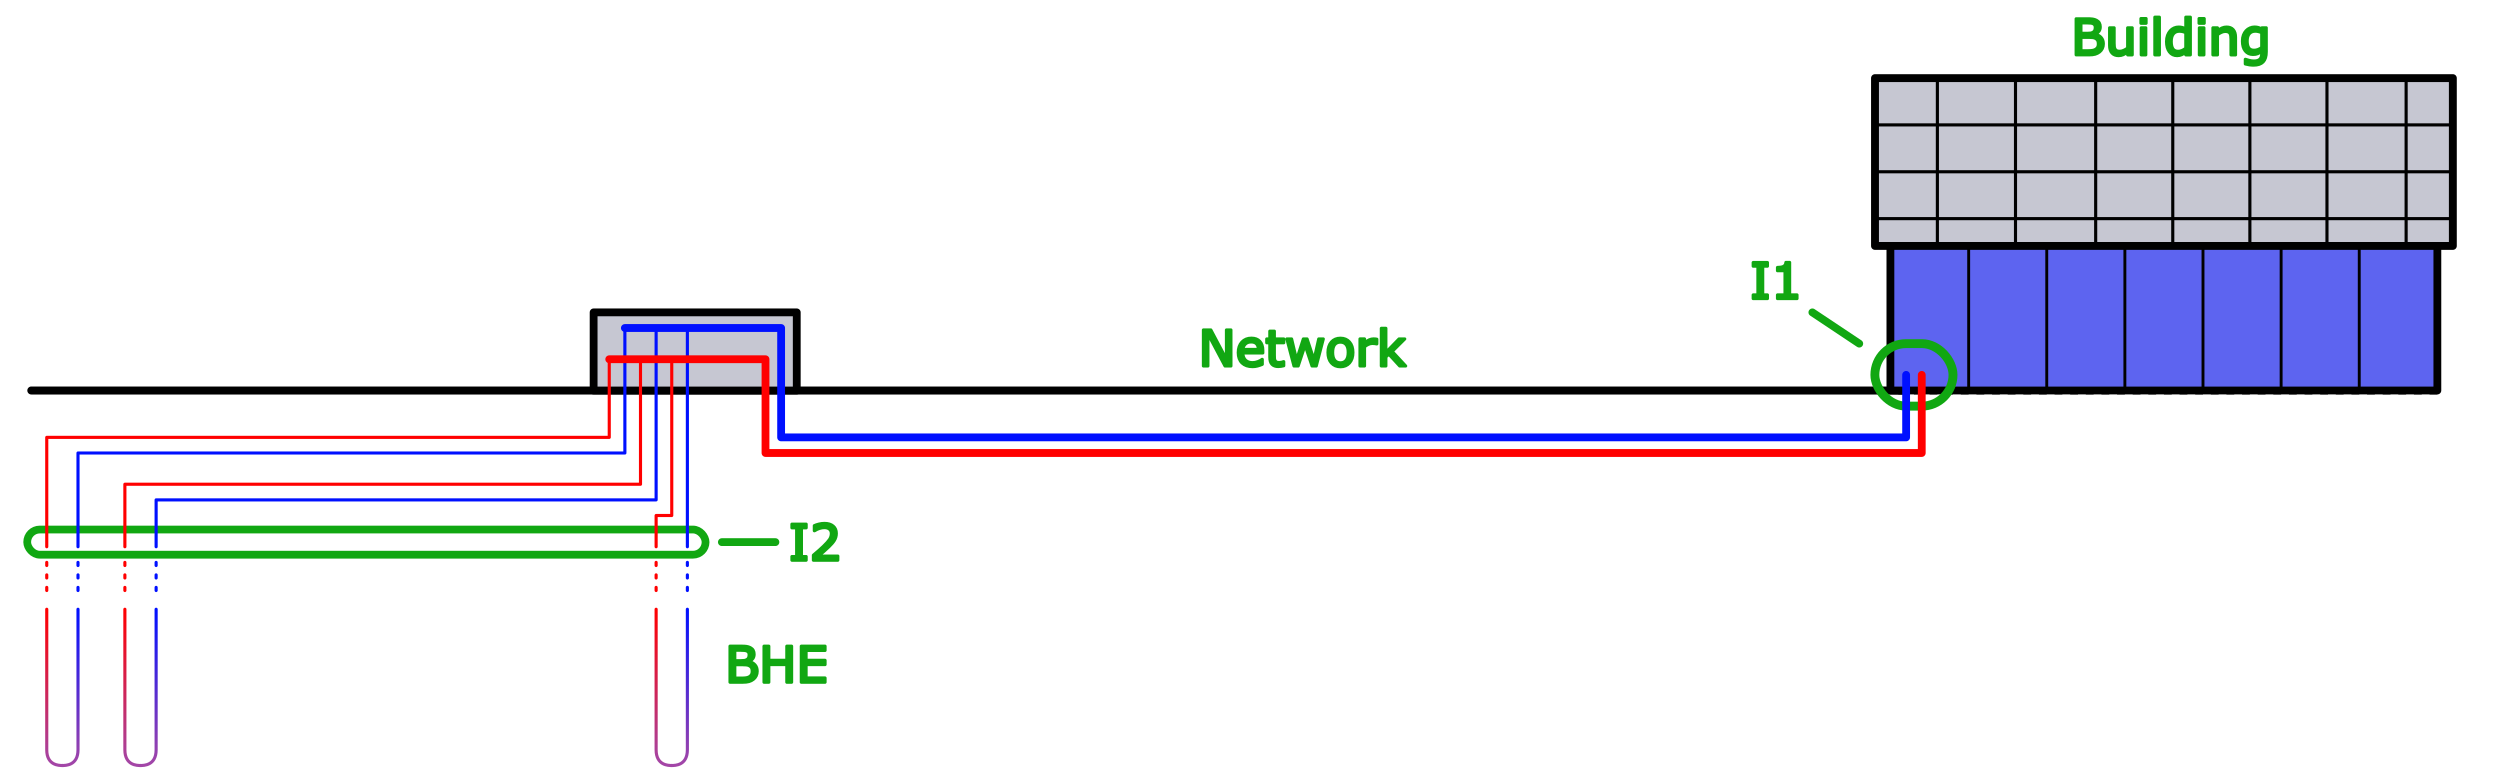 <?xml version="1.0" encoding="UTF-8" standalone="no"?>
<!-- Created with Inkscape (http://www.inkscape.org/) -->

<svg
   width="160mm"
   height="50mm"
   viewBox="0 0 160 50"
   version="1.1"
   id="svg1"
   inkscape:version="1.4 (e7c3feb1, 2024-10-09)"
   sodipodi:docname="Digitaler_Zwilling_Schema.svg"
   xmlns:inkscape="http://www.inkscape.org/namespaces/inkscape"
   xmlns:sodipodi="http://sodipodi.sourceforge.net/DTD/sodipodi-0.dtd"
   xmlns:xlink="http://www.w3.org/1999/xlink"
   xmlns="http://www.w3.org/2000/svg"
   xmlns:svg="http://www.w3.org/2000/svg">
  <sodipodi:namedview
     id="namedview1"
     pagecolor="#ffffff"
     bordercolor="#000000"
     borderopacity="0.25"
     inkscape:showpageshadow="2"
     inkscape:pageopacity="0.0"
     inkscape:pagecheckerboard="0"
     inkscape:deskcolor="#d1d1d1"
     inkscape:document-units="mm"
     showguides="false"
     showgrid="true"
     inkscape:zoom="2.5579358"
     inkscape:cx="250.39722"
     inkscape:cy="43.003425"
     inkscape:window-width="3440"
     inkscape:window-height="1387"
     inkscape:window-x="0"
     inkscape:window-y="25"
     inkscape:window-maximized="0"
     inkscape:current-layer="layer1">
    <inkscape:grid
       id="grid1"
       units="mm"
       originx="0"
       originy="0"
       spacingx="1"
       spacingy="1"
       empcolor="#0099e5"
       empopacity="0.302"
       color="#0099e5"
       opacity="0.149"
       empspacing="5"
       enabled="true"
       visible="true" />
    <sodipodi:guide
       position="-1.029,296.1"
       orientation="1,0"
       id="guide1"
       inkscape:locked="false" />
    <sodipodi:guide
       position="158.971,296.1"
       orientation="1,0"
       id="guide2"
       inkscape:locked="false" />
    <sodipodi:guide
       position="120.471,25.1"
       orientation="-1,0"
       id="guide23"
       inkscape:locked="false"
       inkscape:label=""
       inkscape:color="rgb(0,134,229)" />
  </sodipodi:namedview>
  <defs
     id="defs1">
    <linearGradient
       id="linearGradient20"
       inkscape:collect="always">
      <stop
         style="stop-color:#0010ff;stop-opacity:1;"
         offset="0"
         id="stop20" />
      <stop
         style="stop-color:#a346a7;stop-opacity:1;"
         offset="1"
         id="stop21" />
    </linearGradient>
    <linearGradient
       id="linearGradient18"
       inkscape:collect="always">
      <stop
         style="stop-color:#ff0000;stop-opacity:1;"
         offset="0"
         id="stop18" />
      <stop
         style="stop-color:#a346a7;stop-opacity:1;"
         offset="1"
         id="stop19" />
    </linearGradient>
    <linearGradient
       inkscape:collect="always"
       xlink:href="#linearGradient18"
       id="linearGradient19"
       x1="26"
       y1="89"
       x2="26"
       y2="99"
       gradientUnits="userSpaceOnUse"
       gradientTransform="translate(2.021,0.999)" />
    <linearGradient
       inkscape:collect="always"
       xlink:href="#linearGradient20"
       id="linearGradient21"
       x1="30"
       y1="89"
       x2="30"
       y2="99"
       gradientUnits="userSpaceOnUse"
       gradientTransform="translate(2.021,0.999)" />
    <linearGradient
       inkscape:collect="always"
       xlink:href="#linearGradient18"
       id="linearGradient22"
       gradientUnits="userSpaceOnUse"
       x1="26"
       y1="89"
       x2="26"
       y2="99"
       gradientTransform="translate(7.021,0.999)" />
    <linearGradient
       inkscape:collect="always"
       xlink:href="#linearGradient20"
       id="linearGradient23"
       gradientUnits="userSpaceOnUse"
       x1="30"
       y1="89"
       x2="30"
       y2="99"
       gradientTransform="translate(7.021,0.999)" />
    <linearGradient
       inkscape:collect="always"
       xlink:href="#linearGradient18"
       id="linearGradient24"
       gradientUnits="userSpaceOnUse"
       gradientTransform="translate(41.021,0.999)"
       x1="26"
       y1="89"
       x2="26"
       y2="99" />
    <linearGradient
       inkscape:collect="always"
       xlink:href="#linearGradient20"
       id="linearGradient25"
       gradientUnits="userSpaceOnUse"
       gradientTransform="translate(41.021,0.999)"
       x1="30"
       y1="89"
       x2="30"
       y2="99" />
  </defs>
  <g
     inkscape:label="Ebene 1"
     inkscape:groupmode="layer"
     id="layer1"
     transform="translate(-26.029,-51.007)">
    <path
       style="fill:none;stroke:#000000;stroke-width:0.5;stroke-linejoin:round;stroke-dasharray:0.5, 0.5;stroke-dashoffset:0;stroke-opacity:1"
       d="M 182.021,75.999 H 147.021"
       id="path2" />
    <path
       style="fill:none;stroke:#000000;stroke-width:0.512;stroke-linecap:round;stroke-linejoin:round;stroke-dasharray:none;stroke-dashoffset:0;stroke-opacity:1"
       d="M 147.763,75.999 H 28.033"
       id="path3" />
    <rect
       style="fill:#5d64f0;fill-opacity:1;stroke:#000000;stroke-width:0.5;stroke-linecap:round;stroke-linejoin:round;stroke-dasharray:none;stroke-dashoffset:0;stroke-opacity:1"
       id="rect3"
       width="35.005"
       height="10.112"
       x="147.015"
       y="65.887" />
    <rect
       style="fill:#c6c7d2;fill-opacity:1;stroke:#000000;stroke-width:0.505;stroke-linecap:round;stroke-linejoin:round;stroke-dasharray:none;stroke-dashoffset:0;stroke-opacity:1"
       id="rect4"
       width="36.982"
       height="10.739"
       x="146.029"
       y="56.007" />
    <path
       style="fill:#c6c7d2;fill-opacity:1;stroke:#000000;stroke-width:0.2;stroke-linecap:round;stroke-linejoin:round;stroke-dasharray:none;stroke-dashoffset:0;stroke-opacity:1"
       d="m 150.021,55.999 v 10.748"
       id="path4" />
    <path
       style="fill:#c6c7d2;fill-opacity:1;stroke:#000000;stroke-width:0.186;stroke-linecap:round;stroke-linejoin:round;stroke-dasharray:none;stroke-dashoffset:0;stroke-opacity:1"
       d="m 152.024,66.746 v 9.252"
       id="path4-8" />
    <path
       style="fill:#c6c7d2;fill-opacity:1;stroke:#000000;stroke-width:0.186;stroke-linecap:round;stroke-linejoin:round;stroke-dasharray:none;stroke-dashoffset:0;stroke-opacity:1"
       d="m 157.021,66.746 v 9.252"
       id="path4-8-4" />
    <path
       style="fill:#c6c7d2;fill-opacity:1;stroke:#000000;stroke-width:0.2;stroke-linecap:round;stroke-linejoin:round;stroke-dasharray:none;stroke-dashoffset:0;stroke-opacity:1"
       d="M 155.021,55.999 V 66.746"
       id="path4-4-8" />
    <path
       style="fill:#c6c7d2;fill-opacity:1;stroke:#000000;stroke-width:0.2;stroke-linecap:round;stroke-linejoin:round;stroke-dasharray:none;stroke-dashoffset:0;stroke-opacity:1"
       d="M 160.152,55.999 V 66.746"
       id="path4-4-4" />
    <path
       style="fill:#c6c7d2;fill-opacity:1;stroke:#000000;stroke-width:0.2;stroke-linecap:round;stroke-linejoin:round;stroke-dasharray:none;stroke-dashoffset:0;stroke-opacity:1"
       d="m 165.086,55.999 v 10.748"
       id="path4-4-2" />
    <path
       style="fill:#c6c7d2;fill-opacity:1;stroke:#000000;stroke-width:0.2;stroke-linecap:round;stroke-linejoin:round;stroke-dasharray:none;stroke-dashoffset:0;stroke-opacity:1"
       d="M 170.021,55.999 V 66.746"
       id="path4-4-1" />
    <path
       style="fill:#c6c7d2;fill-opacity:1;stroke:#000000;stroke-width:0.2;stroke-linecap:round;stroke-linejoin:round;stroke-dasharray:none;stroke-dashoffset:0;stroke-opacity:1"
       d="M 174.955,55.999 V 66.746"
       id="path4-4-83" />
    <path
       style="fill:#c6c7d2;fill-opacity:1;stroke:#000000;stroke-width:0.2;stroke-linecap:round;stroke-linejoin:round;stroke-dasharray:none;stroke-dashoffset:0;stroke-opacity:1"
       d="M 180.021,55.999 V 66.746"
       id="path4-4-3" />
    <path
       style="fill:#c6c7d2;fill-opacity:1;stroke:#000000;stroke-width:0.2;stroke-linecap:round;stroke-linejoin:round;stroke-dasharray:none;stroke-dashoffset:0;stroke-opacity:1"
       d="m 146.021,58.999 h 37"
       id="path5" />
    <path
       style="fill:#c6c7d2;fill-opacity:1;stroke:#000000;stroke-width:0.2;stroke-linecap:round;stroke-linejoin:round;stroke-dasharray:none;stroke-dashoffset:0;stroke-opacity:1"
       d="m 146.021,61.999 h 37"
       id="path6" />
    <path
       style="fill:#c6c7d2;fill-opacity:1;stroke:#000000;stroke-width:0.2;stroke-linecap:round;stroke-linejoin:round;stroke-dasharray:none;stroke-dashoffset:0;stroke-opacity:1"
       d="m 146.021,64.999 h 37"
       id="path6-8" />
    <path
       style="fill:#c6c7d2;fill-opacity:1;stroke:#000000;stroke-width:0.186;stroke-linecap:round;stroke-linejoin:round;stroke-dasharray:none;stroke-dashoffset:0;stroke-opacity:1"
       d="m 162.021,66.746 v 9.252"
       id="path4-8-5" />
    <path
       style="fill:#c6c7d2;fill-opacity:1;stroke:#000000;stroke-width:0.186;stroke-linecap:round;stroke-linejoin:round;stroke-dasharray:none;stroke-dashoffset:0;stroke-opacity:1"
       d="m 167.021,66.746 v 9.252"
       id="path4-8-9" />
    <path
       style="fill:#c6c7d2;fill-opacity:1;stroke:#000000;stroke-width:0.186;stroke-linecap:round;stroke-linejoin:round;stroke-dasharray:none;stroke-dashoffset:0;stroke-opacity:1"
       d="m 172.021,66.746 v 9.252"
       id="path4-8-7" />
    <path
       style="fill:#c6c7d2;fill-opacity:1;stroke:#000000;stroke-width:0.186;stroke-linecap:round;stroke-linejoin:round;stroke-dasharray:none;stroke-dashoffset:0;stroke-opacity:1"
       d="m 177.021,66.746 v 9.252"
       id="path4-8-8" />
    <rect
       style="fill:#c6c7d2;fill-opacity:1;stroke:#000000;stroke-width:0.5;stroke-linecap:round;stroke-linejoin:round;stroke-dasharray:none;stroke-dashoffset:0;stroke-opacity:1"
       id="rect7"
       width="13"
       height="5"
       x="64.021"
       y="70.999" />
    <rect
       style="fill:none;fill-opacity:1;stroke:#11a712;stroke-width:0.497;stroke-linecap:round;stroke-linejoin:round;stroke-dasharray:none;stroke-dashoffset:0;stroke-opacity:1"
       id="rect23-1"
       width="43.415"
       height="1.611"
       x="27.77"
       y="84.897"
       ry="0.806" />
    <path
       style="fill:none;fill-opacity:1;stroke:#0010ff;stroke-width:0.2;stroke-linecap:round;stroke-linejoin:round;stroke-dasharray:none;stroke-dashoffset:0;stroke-opacity:1"
       d="m 70.021,71.999 v 14"
       id="path17"
       sodipodi:nodetypes="cc" />
    <path
       style="fill:none;fill-opacity:1;stroke:#ff0000;stroke-width:0.2;stroke-linecap:round;stroke-linejoin:round;stroke-dasharray:none;stroke-dashoffset:0;stroke-opacity:1"
       d="m 65.021,73.999 -3e-6,5 H 29.021 v 7"
       id="path9"
       sodipodi:nodetypes="cccc" />
    <path
       style="fill:none;fill-opacity:1;stroke:#0010ff;stroke-width:0.2;stroke-linecap:round;stroke-linejoin:round;stroke-dasharray:none;stroke-dashoffset:0;stroke-opacity:1"
       d="m 66.021,71.999 -2e-6,8 H 31.021 v 6"
       id="path10"
       sodipodi:nodetypes="cccc" />
    <path
       style="fill:none;fill-opacity:1;stroke:#0010ff;stroke-width:0.2;stroke-linecap:round;stroke-linejoin:round;stroke-dasharray:none;stroke-dashoffset:0;stroke-opacity:1"
       d="M 68.021,71.999 V 82.999 H 36.021 v 3"
       id="path16" />
    <path
       style="fill:none;fill-opacity:1;stroke:#ff0000;stroke-width:0.2;stroke-linecap:round;stroke-linejoin:round;stroke-dasharray:0.2, 0.6;stroke-dashoffset:0;stroke-opacity:1"
       d="m 29.021,86.999 v 2"
       id="path13" />
    <path
       style="fill:none;fill-opacity:1;stroke:#0010ff;stroke-width:0.2;stroke-linecap:round;stroke-linejoin:round;stroke-dasharray:0.2, 0.6;stroke-dashoffset:0;stroke-opacity:1"
       d="m 31.021,86.999 v 2"
       id="path13-9" />
    <path
       style="fill:none;fill-opacity:1;stroke:#ff0000;stroke-width:0.2;stroke-linecap:round;stroke-linejoin:round;stroke-dasharray:0.2, 0.6;stroke-dashoffset:0;stroke-opacity:1"
       d="m 68.021,86.999 v 2"
       id="path13-90" />
    <path
       style="fill:none;fill-opacity:1;stroke:#0010ff;stroke-width:0.2;stroke-linecap:round;stroke-linejoin:round;stroke-dasharray:0.2, 0.6;stroke-dashoffset:0;stroke-opacity:1"
       d="m 70.021,86.999 v 2"
       id="path13-9-9" />
    <path
       style="fill:none;fill-opacity:1;stroke:url(#linearGradient19);stroke-width:0.2;stroke-linecap:round;stroke-linejoin:round;stroke-dasharray:none;stroke-dashoffset:0"
       d="m 29.021,89.999 c 0,0 0,8 0,9 0,1 0.793,1 1,1"
       id="path14"
       sodipodi:nodetypes="czc" />
    <path
       style="fill:none;fill-opacity:1;stroke:url(#linearGradient21);stroke-width:0.2;stroke-linecap:round;stroke-linejoin:round;stroke-dasharray:none;stroke-dashoffset:0"
       d="m 31.021,89.999 c 0,0 0,8 0,9 0,1 -0.793,1 -1,1"
       id="path14-5"
       sodipodi:nodetypes="czc" />
    <path
       style="fill:none;fill-opacity:1;stroke:url(#linearGradient22);stroke-width:0.2;stroke-linecap:round;stroke-linejoin:round;stroke-dasharray:none;stroke-dashoffset:0;stroke-opacity:1"
       d="m 34.021,89.999 c 0,0 0,8 0,9 0,1 0.793,1 1,1"
       id="path14-1"
       sodipodi:nodetypes="czc" />
    <path
       style="fill:none;fill-opacity:1;stroke:url(#linearGradient23);stroke-width:0.2;stroke-linecap:round;stroke-linejoin:round;stroke-dasharray:none;stroke-dashoffset:0;stroke-opacity:1"
       d="m 36.021,89.999 c 0,0 0,8 0,9 0,1 -0.793,1 -1,1"
       id="path14-5-1"
       sodipodi:nodetypes="czc" />
    <path
       style="fill:none;fill-opacity:1;stroke:url(#linearGradient24);stroke-width:0.2;stroke-linecap:round;stroke-linejoin:round;stroke-dasharray:none;stroke-dashoffset:0;stroke-opacity:1"
       d="m 68.021,89.999 c 0,0 0,8 0,9 0,1 0.793,1 1,1"
       id="path14-1-9"
       sodipodi:nodetypes="czc" />
    <path
       style="fill:none;fill-opacity:1;stroke:url(#linearGradient25);stroke-width:0.2;stroke-linecap:round;stroke-linejoin:round;stroke-dasharray:none;stroke-dashoffset:0;stroke-opacity:1"
       d="m 70.021,89.999 c 0,0 0,8 0,9 0,1 -0.793,1 -1,1"
       id="path14-5-1-7"
       sodipodi:nodetypes="czc" />
    <path
       style="fill:none;fill-opacity:1;stroke:#ff0000;stroke-width:0.2;stroke-linecap:round;stroke-linejoin:round;stroke-dasharray:0.2, 0.6;stroke-dashoffset:0;stroke-opacity:1"
       d="m 34.021,86.999 v 2"
       id="path13-2" />
    <path
       style="fill:none;fill-opacity:1;stroke:#0010ff;stroke-width:0.2;stroke-linecap:round;stroke-linejoin:round;stroke-dasharray:0.2, 0.6;stroke-dashoffset:0;stroke-opacity:1"
       d="m 36.021,86.999 v 2"
       id="path13-9-0" />
    <path
       style="fill:none;fill-opacity:1;stroke:#ff0000;stroke-width:0.2;stroke-linecap:round;stroke-linejoin:round;stroke-dasharray:none;stroke-dashoffset:0;stroke-opacity:1"
       d="m 67.021,73.999 v 8 H 34.021 v 2 2"
       id="path15" />
    <path
       style="fill:none;fill-opacity:1;stroke:#ff0000;stroke-width:0.2;stroke-linecap:round;stroke-linejoin:round;stroke-dasharray:none;stroke-dashoffset:0;stroke-opacity:1"
       d="m 69.021,73.965 v 10.034 h -1 v 2"
       id="path18"
       sodipodi:nodetypes="cccc" />
    <rect
       style="fill:none;fill-opacity:1;stroke:#11a712;stroke-width:0.57;stroke-linecap:round;stroke-linejoin:round;stroke-dasharray:none;stroke-dashoffset:0;stroke-opacity:1"
       id="rect23"
       width="5"
       height="4"
       x="146.021"
       y="72.999"
       ry="2" />
    <path
       style="fill:none;fill-opacity:1;stroke:#0010ff;stroke-width:0.5;stroke-linecap:round;stroke-linejoin:round;stroke-dasharray:none;stroke-dashoffset:0;stroke-opacity:1"
       d="m 148.021,74.999 v 4 H 76.021 v -7 l -10,3e-6"
       id="path11"
       sodipodi:nodetypes="ccccc" />
    <path
       style="fill:none;fill-opacity:1;stroke:#ff0000;stroke-width:0.5;stroke-linecap:round;stroke-linejoin:round;stroke-dasharray:none;stroke-dashoffset:0;stroke-opacity:1"
       d="m 149.021,74.999 v 5 H 75.021 v -6 l -10,2e-6"
       id="path12"
       sodipodi:nodetypes="ccccc" />
    <path
       style="fill:none;fill-opacity:1;stroke:#11a712;stroke-width:0.5;stroke-linecap:round;stroke-linejoin:round;stroke-dasharray:none;stroke-dashoffset:0;stroke-opacity:1"
       d="m 145.021,72.999 -3,-2"
       id="path25"
       sodipodi:nodetypes="cc" />
    <path
       d="m 139.145,70.117 h -0.912 v -0.236 h 0.302 v -1.837 h -0.302 v -0.236 h 0.912 v 0.236 h -0.302 v 1.837 h 0.302 z m 1.893,0 h -1.25 v -0.236 h 0.481 v -1.547 h -0.481 v -0.211 q 0.098,0 0.209,-0.015 0.112,-0.017 0.169,-0.048 0.071,-0.039 0.112,-0.098 0.042,-0.06 0.048,-0.161 h 0.24 v 2.08 h 0.471 z"
       id="text25"
       style="font-size:3.175px;fill:#11a712;stroke:#11a712;stroke-width:0.2;stroke-linecap:round;stroke-linejoin:round"
       aria-label="I1" />
    <path
       d="m 160.643,53.808 q 0,0.172 -0.065,0.304 -0.065,0.132 -0.175,0.217 -0.13,0.102 -0.287,0.146 -0.155,0.043 -0.395,0.043 h -0.819 v -2.308 h 0.684 q 0.253,0 0.378,0.019 0.126,0.019 0.24,0.078 0.127,0.067 0.184,0.172 0.057,0.104 0.057,0.25 0,0.164 -0.084,0.281 -0.084,0.115 -0.223,0.184 v 0.012 q 0.234,0.048 0.369,0.206 0.135,0.157 0.135,0.397 z m -0.516,-1.04 q 0,-0.084 -0.028,-0.141 -0.028,-0.057 -0.09,-0.093 -0.073,-0.042 -0.177,-0.051 -0.104,-0.011 -0.257,-0.011 h -0.366 v 0.667 h 0.397 q 0.144,0 0.229,-0.014 0.085,-0.015 0.158,-0.062 0.073,-0.047 0.102,-0.119 0.031,-0.074 0.031,-0.175 z m 0.197,1.053 q 0,-0.14 -0.042,-0.222 -0.042,-0.082 -0.152,-0.14 -0.074,-0.039 -0.181,-0.05 -0.105,-0.012 -0.257,-0.012 h -0.482 v 0.859 h 0.406 q 0.202,0 0.33,-0.02 0.129,-0.022 0.211,-0.078 0.087,-0.06 0.127,-0.138 0.04,-0.078 0.04,-0.2 z m 2.167,0.698 h -0.291 v -0.192 q -0.147,0.116 -0.282,0.178 -0.135,0.062 -0.298,0.062 -0.273,0 -0.425,-0.166 -0.152,-0.167 -0.152,-0.49 v -1.124 h 0.291 v 0.986 q 0,0.132 0.012,0.226 0.012,0.093 0.053,0.16 0.042,0.068 0.109,0.099 0.067,0.031 0.194,0.031 0.113,0 0.246,-0.059 0.135,-0.059 0.251,-0.15 v -1.293 h 0.291 z m 0.887,-2.022 h -0.329 v -0.302 h 0.329 z m -0.019,2.022 h -0.291 v -1.732 h 0.291 z m 0.871,0 h -0.291 v -2.412 h 0.291 z m 1.981,0 h -0.291 v -0.181 q -0.126,0.109 -0.262,0.169 -0.136,0.06 -0.296,0.06 -0.31,0 -0.493,-0.239 -0.181,-0.239 -0.181,-0.662 0,-0.22 0.062,-0.392 0.064,-0.172 0.171,-0.293 0.105,-0.118 0.245,-0.18 0.141,-0.062 0.291,-0.062 0.136,0 0.242,0.029 0.105,0.028 0.222,0.088 v -0.75 h 0.291 z m -0.291,-0.426 v -0.994 q -0.118,-0.053 -0.211,-0.073 -0.093,-0.02 -0.203,-0.02 -0.245,0 -0.381,0.171 -0.136,0.171 -0.136,0.484 0,0.309 0.105,0.47 0.105,0.16 0.338,0.16 0.124,0 0.251,-0.054 0.127,-0.056 0.237,-0.143 z m 1.178,-1.595 h -0.329 v -0.302 h 0.329 z m -0.019,2.022 h -0.291 v -1.732 h 0.291 z m 2.025,0 H 168.813 v -0.986 q 0,-0.119 -0.014,-0.223 -0.014,-0.105 -0.051,-0.164 -0.039,-0.065 -0.112,-0.096 -0.073,-0.033 -0.189,-0.033 -0.119,0 -0.25,0.059 -0.13,0.059 -0.25,0.15 v 1.293 h -0.291 v -1.732 h 0.291 v 0.192 q 0.136,-0.113 0.282,-0.177 0.146,-0.064 0.299,-0.064 0.281,0 0.428,0.169 0.147,0.169 0.147,0.487 z m 1.966,-0.197 q 0,0.44 -0.2,0.646 -0.2,0.206 -0.615,0.206 -0.138,0 -0.27,-0.02 -0.13,-0.019 -0.257,-0.054 v -0.298 h 0.015 q 0.071,0.028 0.226,0.068 0.155,0.042 0.31,0.042 0.149,0 0.246,-0.036 0.098,-0.036 0.152,-0.099 0.054,-0.06 0.077,-0.146 0.023,-0.085 0.023,-0.191 v -0.158 q -0.132,0.105 -0.253,0.158 -0.119,0.051 -0.305,0.051 -0.31,0 -0.493,-0.223 -0.181,-0.225 -0.181,-0.633 0,-0.223 0.062,-0.384 0.064,-0.163 0.172,-0.281 0.101,-0.11 0.245,-0.171 0.144,-0.062 0.287,-0.062 0.15,0 0.251,0.031 0.102,0.029 0.215,0.091 l 0.019,-0.074 h 0.273 z m -0.291,-0.279 v -0.944 q -0.116,-0.053 -0.217,-0.074 -0.099,-0.023 -0.198,-0.023 -0.24,0 -0.378,0.161 -0.138,0.161 -0.138,0.468 0,0.291 0.102,0.442 0.102,0.15 0.34,0.15 0.127,0 0.254,-0.048 0.129,-0.05 0.236,-0.132 z"
       id="text25-0"
       style="font-size:3.175px;fill:#11a712;stroke:#11a712;stroke-width:0.2;stroke-linecap:round;stroke-linejoin:round"
       aria-label="Building" />
    <path
       d="m 104.809,74.431 h -0.38 l -1.095,-2.065 v 2.065 h -0.287 v -2.308 h 0.476 l 0.998,1.885 v -1.885 h 0.287 z m 2.04,-0.836 h -1.276 q 0,0.16 0.048,0.279 0.048,0.118 0.132,0.194 0.081,0.074 0.191,0.112 0.112,0.037 0.245,0.037 0.177,0 0.355,-0.07 0.18,-0.071 0.256,-0.14 h 0.015 v 0.318 q -0.147,0.062 -0.301,0.104 -0.153,0.042 -0.322,0.042 -0.431,0 -0.673,-0.233 -0.242,-0.234 -0.242,-0.664 0,-0.425 0.231,-0.674 0.233,-0.25 0.611,-0.25 0.35,0 0.539,0.205 0.191,0.205 0.191,0.581 z m -0.284,-0.223 q -0.002,-0.229 -0.116,-0.355 -0.113,-0.126 -0.346,-0.126 -0.234,0 -0.374,0.138 -0.138,0.138 -0.157,0.343 z m 1.625,1.043 q -0.082,0.022 -0.18,0.036 -0.096,0.014 -0.172,0.014 -0.265,0 -0.403,-0.143 -0.138,-0.143 -0.138,-0.457 v -0.921 h -0.197 v -0.245 h 0.197 v -0.498 h 0.291 v 0.498 h 0.602 v 0.245 h -0.602 v 0.789 q 0,0.136 0.006,0.214 0.006,0.076 0.043,0.143 0.034,0.062 0.093,0.091 0.06,0.028 0.183,0.028 0.071,0 0.149,-0.02 0.077,-0.022 0.112,-0.036 h 0.015 z m 2.53,-1.716 -0.451,1.732 h -0.27 l -0.445,-1.335 -0.442,1.335 h -0.268 l -0.456,-1.732 h 0.304 l 0.318,1.341 0.433,-1.341 h 0.24 l 0.443,1.341 0.301,-1.341 z m 1.896,0.867 q 0,0.423 -0.217,0.668 -0.217,0.245 -0.581,0.245 -0.367,0 -0.584,-0.245 -0.215,-0.245 -0.215,-0.668 0,-0.423 0.215,-0.668 0.217,-0.246 0.584,-0.246 0.364,0 0.581,0.246 0.217,0.245 0.217,0.668 z m -0.301,0 q 0,-0.336 -0.132,-0.499 -0.132,-0.164 -0.366,-0.164 -0.237,0 -0.369,0.164 -0.13,0.163 -0.13,0.499 0,0.326 0.132,0.495 0.132,0.167 0.367,0.167 0.233,0 0.364,-0.166 0.133,-0.167 0.133,-0.496 z m 1.832,-0.549 h -0.015 q -0.065,-0.015 -0.127,-0.022 -0.06,-0.008 -0.144,-0.008 -0.135,0 -0.26,0.06 -0.126,0.059 -0.242,0.153 v 1.229 h -0.291 v -1.732 h 0.291 v 0.256 q 0.174,-0.14 0.305,-0.197 0.133,-0.059 0.271,-0.059 0.076,0 0.11,0.005 0.034,0.003 0.102,0.014 z m 1.846,1.414 h -0.384 l -0.695,-0.758 -0.189,0.18 v 0.578 h -0.291 v -2.412 h 0.291 v 1.547 l 0.842,-0.867 h 0.367 l -0.805,0.8 z"
       id="text25-0-0"
       style="font-size:3.175px;fill:#11a712;stroke:#11a712;stroke-width:0.2;stroke-linecap:round;stroke-linejoin:round"
       aria-label="Network" />
    <path
       d="m 74.49,93.959 q 0,0.172 -0.065,0.304 -0.065,0.132 -0.175,0.217 -0.13,0.102 -0.287,0.146 -0.155,0.043 -0.395,0.043 h -0.819 v -2.308 h 0.684 q 0.253,0 0.378,0.019 0.126,0.019 0.24,0.078 0.127,0.067 0.184,0.172 0.057,0.104 0.057,0.25 0,0.164 -0.084,0.281 -0.084,0.115 -0.223,0.184 v 0.012 q 0.234,0.048 0.369,0.206 0.135,0.157 0.135,0.397 z m -0.516,-1.04 q 0,-0.084 -0.028,-0.141 -0.028,-0.057 -0.09,-0.093 -0.073,-0.042 -0.177,-0.051 -0.104,-0.011 -0.257,-0.011 h -0.366 v 0.667 h 0.397 q 0.144,0 0.229,-0.014 0.085,-0.015 0.158,-0.062 0.073,-0.047 0.102,-0.119 0.031,-0.074 0.031,-0.175 z m 0.197,1.053 q 0,-0.14 -0.042,-0.222 -0.042,-0.082 -0.152,-0.14 -0.074,-0.039 -0.181,-0.05 -0.105,-0.012 -0.257,-0.012 h -0.482 v 0.859 H 73.462 q 0.202,0 0.33,-0.02 0.129,-0.022 0.211,-0.078 0.087,-0.06 0.127,-0.138 0.04,-0.078 0.04,-0.2 z m 2.521,0.698 h -0.307 v -1.13 h -1.152 v 1.13 h -0.307 v -2.308 h 0.307 v 0.905 h 1.152 v -0.905 h 0.307 z m 2.141,0 h -1.521 v -2.308 h 1.521 v 0.273 h -1.214 v 0.633 h 1.214 v 0.273 h -1.214 v 0.857 h 1.214 z"
       id="text25-0-0-5"
       style="font-size:3.175px;white-space:pre;fill:#11a712;stroke:#11a712;stroke-width:0.2;stroke-linecap:round;stroke-linejoin:round"
       aria-label="BHE" />
    <path
       style="fill:none;fill-opacity:1;stroke:#11a712;stroke-width:0.5;stroke-linecap:round;stroke-linejoin:round;stroke-dasharray:none;stroke-dashoffset:0;stroke-opacity:1"
       d="m 75.655,85.703 -3.426,-10e-7"
       id="path25-2"
       sodipodi:nodetypes="cc" />
    <path
       d="m 77.624,86.861 h -0.912 v -0.236 h 0.302 v -1.837 h -0.302 v -0.236 h 0.912 v 0.236 H 77.321 v 1.837 h 0.302 z m 2.025,0 h -1.563 v -0.324 q 0.163,-0.14 0.326,-0.279 0.164,-0.14 0.305,-0.278 0.298,-0.288 0.408,-0.457 0.11,-0.171 0.11,-0.367 0,-0.18 -0.119,-0.281 -0.118,-0.102 -0.33,-0.102 -0.141,0 -0.305,0.05 -0.164,0.05 -0.321,0.152 h -0.015 v -0.326 q 0.11,-0.054 0.293,-0.099 0.184,-0.045 0.357,-0.045 0.355,0 0.557,0.172 0.202,0.171 0.202,0.464 0,0.132 -0.034,0.246 -0.033,0.113 -0.098,0.215 -0.06,0.096 -0.143,0.189 -0.081,0.093 -0.197,0.206 -0.166,0.163 -0.343,0.316 -0.177,0.152 -0.33,0.282 h 1.242 z"
       id="text25-3"
       style="font-size:3.175px;fill:#11a712;stroke:#11a712;stroke-width:0.2;stroke-linecap:round;stroke-linejoin:round"
       aria-label="I2" />
  </g>
</svg>
